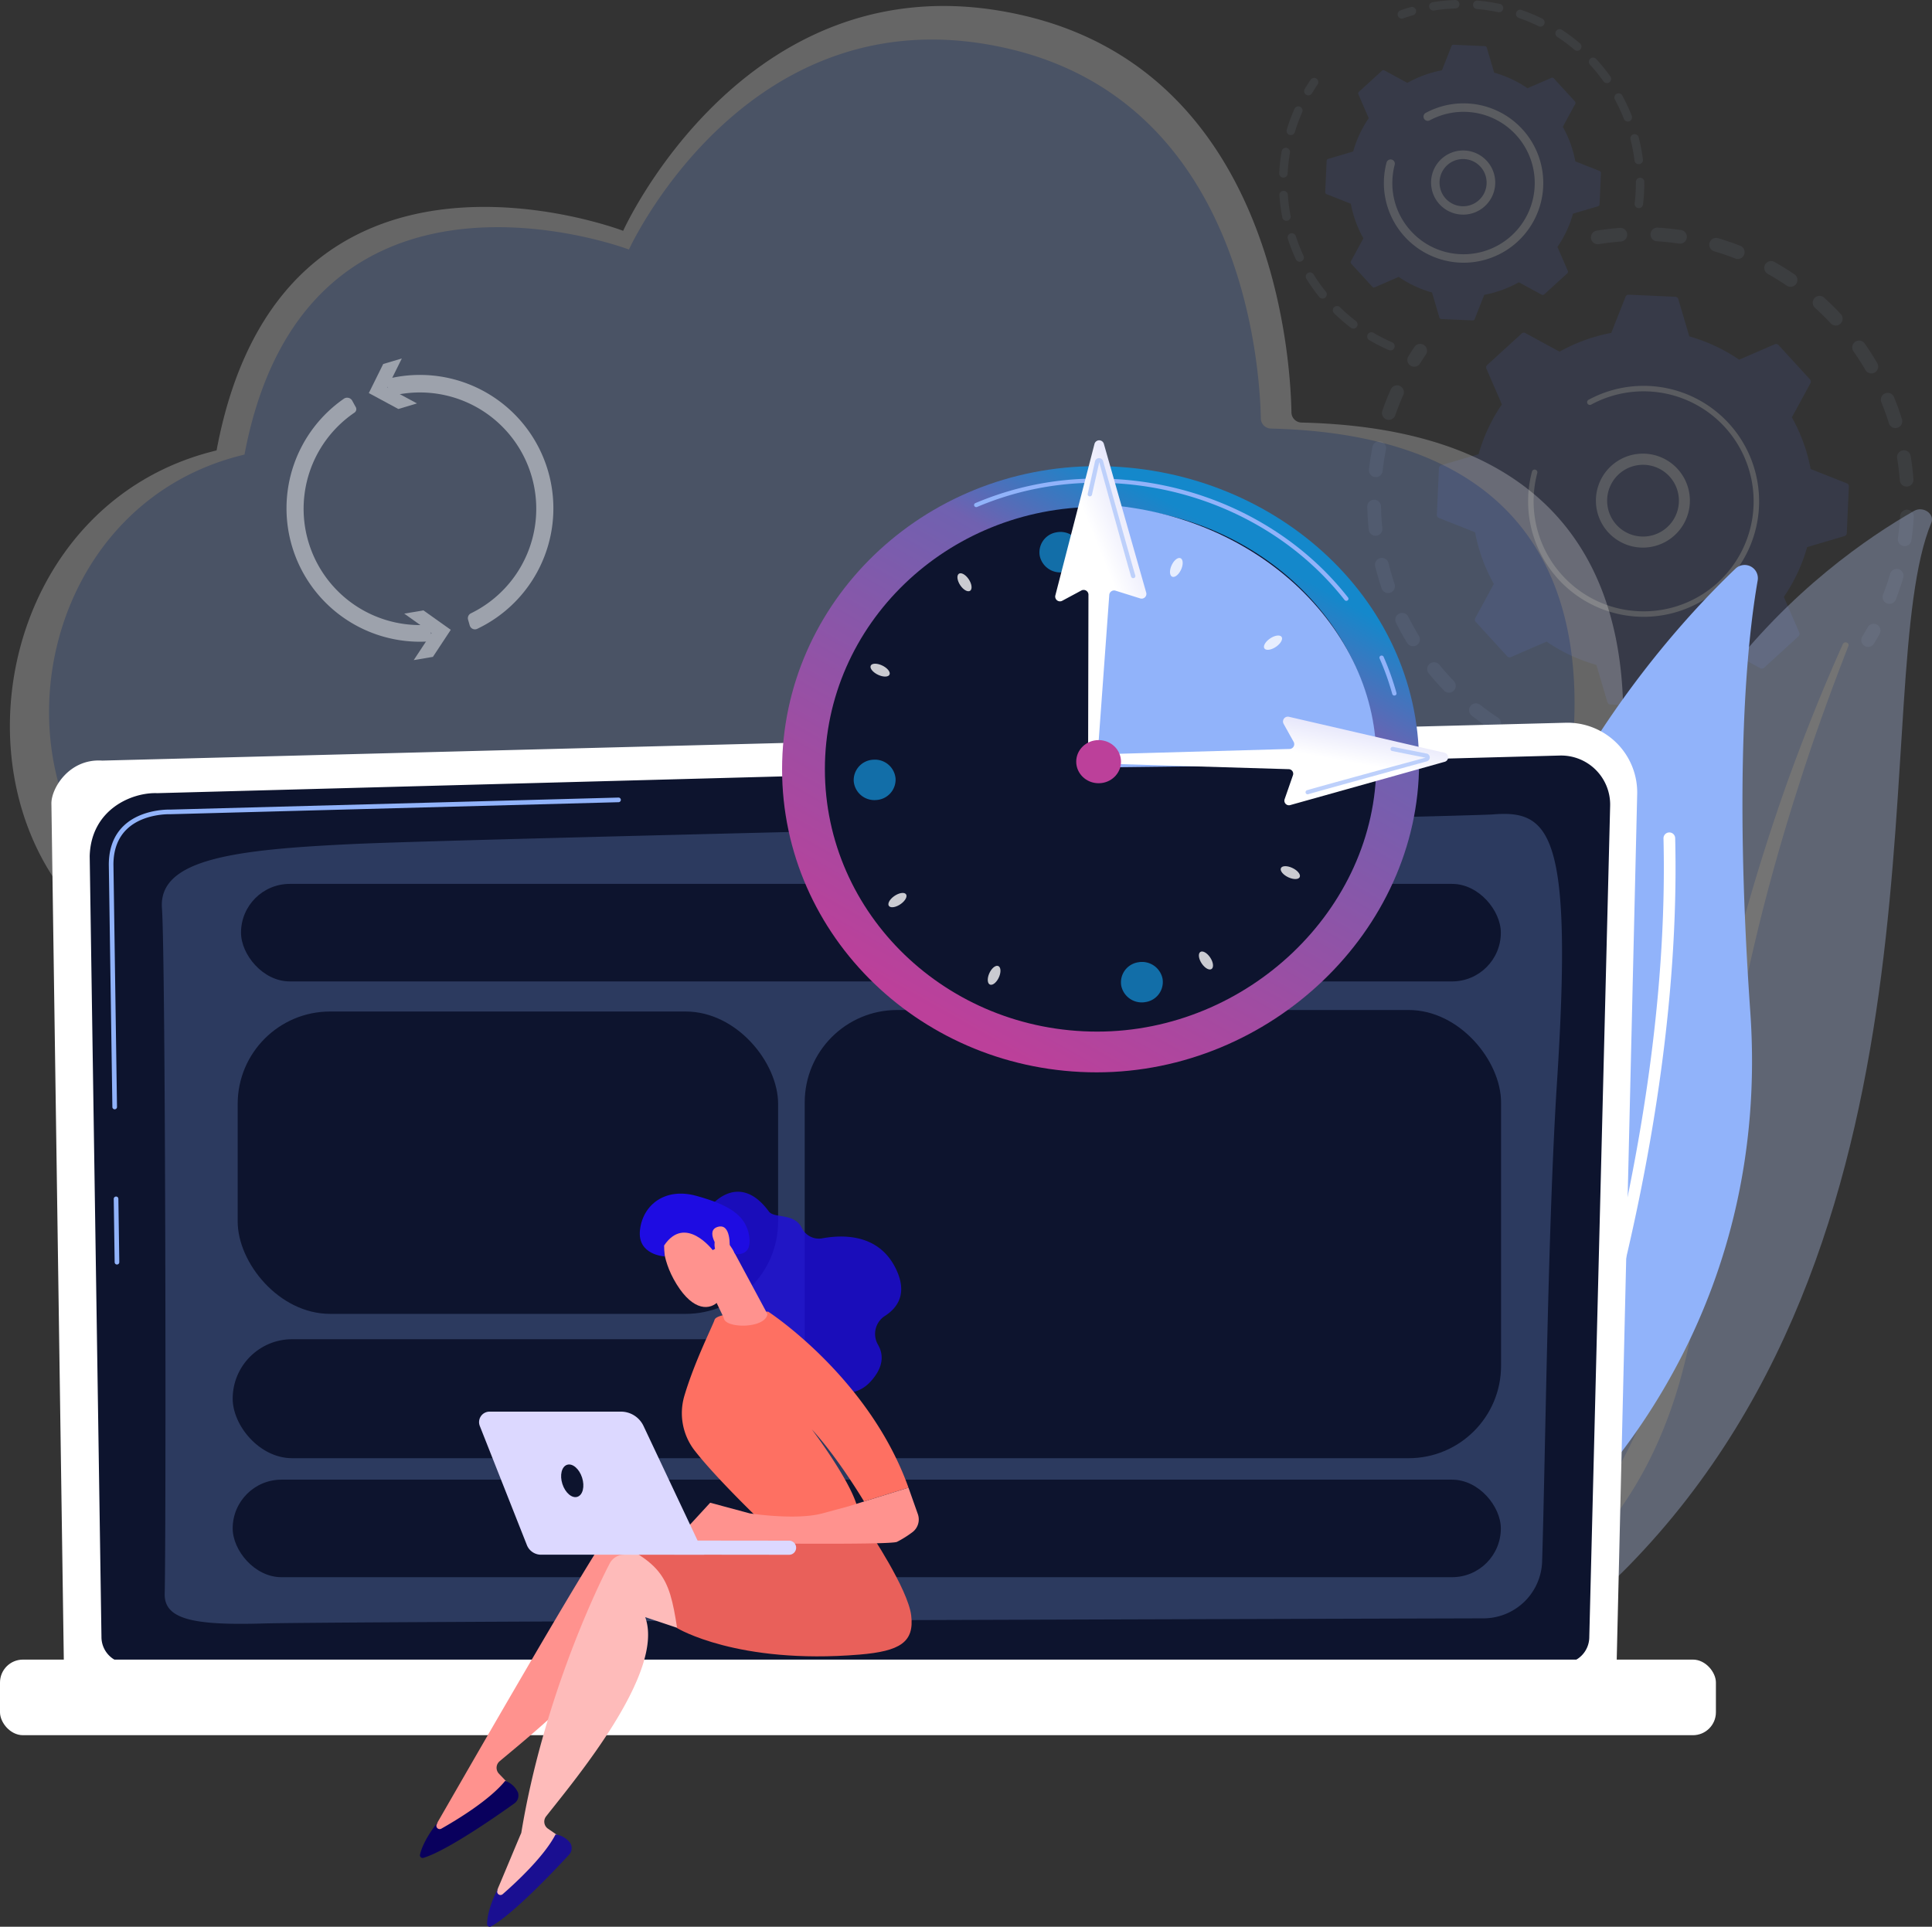 <svg xmlns="http://www.w3.org/2000/svg" xmlns:xlink="http://www.w3.org/1999/xlink" width="632.352" height="630.745" viewBox="0 0 632.352 630.745">
  <rect x="0" y="0" width="632.352" height="630.745" fill="#333333" stroke="none"/>
  <defs>
    <linearGradient id="linear-gradient" y1="0.5" x2="1" y2="0.5" gradientUnits="objectBoundingBox">
      <stop offset="0" stop-color="#dae3fe"/>
      <stop offset="1" stop-color="#e9effd"/>
    </linearGradient>
    <linearGradient id="linear-gradient-5" x1="0.794" y1="0.167" x2="0.326" y2="0.956" gradientUnits="objectBoundingBox">
      <stop offset="0" stop-color="#1488cb"/>
      <stop offset="0.203" stop-color="#7061b0"/>
      <stop offset="1" stop-color="#bc409a"/>
    </linearGradient>
    <linearGradient id="linear-gradient-6" x1="0.562" y1="0.402" x2="2.01" y2="-1.636" gradientUnits="objectBoundingBox">
      <stop offset="0" stop-color="#fff"/>
      <stop offset="1" stop-color="#4042e2"/>
    </linearGradient>
    <linearGradient id="linear-gradient-8" x1="42.132" y1="0.238" x2="41.297" y2="0.678" gradientUnits="objectBoundingBox">
      <stop offset="0" stop-color="#febbba"/>
      <stop offset="1" stop-color="#ff928e"/>
    </linearGradient>
    <linearGradient id="linear-gradient-9" x1="-77.752" y1="-29.637" x2="-75.669" y2="-37.167" gradientUnits="objectBoundingBox">
      <stop offset="0" stop-color="#09005d"/>
      <stop offset="1" stop-color="#1a0f91"/>
    </linearGradient>
    <linearGradient id="linear-gradient-10" x1="49.837" y1="0.225" x2="53.24" y2="-1.251" xlink:href="#linear-gradient-8"/>
    <linearGradient id="linear-gradient-11" x1="-97.733" y1="4.734" x2="-95.308" y2="-1.558" xlink:href="#linear-gradient-9"/>
    <linearGradient id="linear-gradient-12" x1="5.001" y1="77.411" x2="5.569" y2="74.501" gradientUnits="objectBoundingBox">
      <stop offset="0" stop-color="#e1473d"/>
      <stop offset="1" stop-color="#e9605a"/>
    </linearGradient>
    <linearGradient id="linear-gradient-13" x1="-75.478" y1="-72.009" x2="-74.97" y2="-69.776" gradientUnits="objectBoundingBox">
      <stop offset="0" stop-color="#001a29"/>
      <stop offset="1" stop-color="#1e0ce2"/>
    </linearGradient>
    <linearGradient id="linear-gradient-14" x1="3.414" y1="0.064" x2="2.493" y2="0.196" gradientUnits="objectBoundingBox">
      <stop offset="0" stop-color="#ff928e"/>
      <stop offset="1" stop-color="#fe7062"/>
    </linearGradient>
    <linearGradient id="linear-gradient-15" x1="-32.182" y1="0.5" x2="-31.182" y2="0.5" xlink:href="#linear-gradient-8"/>
    <linearGradient id="linear-gradient-16" x1="-142.343" y1="-6.231" x2="-142.159" y2="-7.31" xlink:href="#linear-gradient-8"/>
    <linearGradient id="linear-gradient-17" x1="-116.927" y1="-50.016" x2="-115.36" y2="-52.291" xlink:href="#linear-gradient-8"/>
    <linearGradient id="linear-gradient-19" x1="-479.402" y1="-163.426" x2="-472.996" y2="-170.872" xlink:href="#linear-gradient-8"/>
  </defs>
  <g id="Section_2" data-name="Section 2" transform="translate(-143.083 -143.222)">
    <g id="Illustration" transform="translate(143.083 143.222)">
      <g id="Group_81941" data-name="Group 81941">
        <g id="Group_81922" data-name="Group 81922" transform="translate(418.688)" opacity="0.22">
          <g id="Group_81917" data-name="Group 81917" transform="translate(28.836 74.514)">
            <g id="Group_81914" data-name="Group 81914" transform="translate(73.199)" opacity="0.3">
              <path id="Path_87688" data-name="Path 87688" d="M2761,788.369a2.242,2.242,0,0,1,1.879-2.336c2.5-.405,5.054-.707,7.592-.9a2.242,2.242,0,0,1,2.4,2.067l0,.044a2.242,2.242,0,0,1-2.069,2.36c-2.411.182-4.837.469-7.211.854a2.241,2.241,0,0,1-2.572-1.854A2.157,2.157,0,0,1,2761,788.369Zm19.5-.954a2.245,2.245,0,0,1,2.376-2.366c2.538.156,5.094.423,7.6.792a2.241,2.241,0,1,1-.654,4.435c-2.38-.351-4.808-.6-7.22-.752A2.242,2.242,0,0,1,2780.51,787.415Zm19.23,3.364a2.243,2.243,0,0,1,2.871-2.277c2.435.715,4.868,1.546,7.234,2.469a2.242,2.242,0,1,1-1.629,4.177c-2.246-.876-4.557-1.665-6.869-2.344A2.243,2.243,0,0,1,2799.74,790.78Zm18,7.582a2.242,2.242,0,0,1,3.335-2.079c2.214,1.244,4.4,2.6,6.5,4.024a2.242,2.242,0,1,1-2.52,3.708c-1.993-1.355-4.07-2.641-6.175-3.822A2.24,2.24,0,0,1,2817.738,798.361Zm15.855,11.4a2.241,2.241,0,0,1,3.741-1.789c1.879,1.7,3.711,3.5,5.445,5.361a2.241,2.241,0,1,1-3.277,3.059c-1.648-1.766-3.39-3.48-5.176-5.1A2.231,2.231,0,0,1,2833.593,809.766Zm12.936,14.627a2.242,2.242,0,0,1,4.073-1.417c1.458,2.076,2.846,4.24,4.124,6.433a2.241,2.241,0,1,1-3.873,2.257c-1.215-2.084-2.533-4.14-3.919-6.112A2.231,2.231,0,0,1,2846.53,824.393Zm9.948,81.709a2.236,2.236,0,0,1,.149-.936c.872-2.245,1.657-4.559,2.333-6.876a2.242,2.242,0,0,1,4.3,1.256c-.712,2.44-1.539,4.877-2.457,7.242a2.242,2.242,0,0,1-4.329-.686Zm-.58-64.59a2.242,2.242,0,0,1,4.313-.975c.961,2.348,1.832,4.767,2.587,7.189a2.242,2.242,0,1,1-4.28,1.335c-.717-2.3-1.543-4.6-2.456-6.827A2.262,2.262,0,0,1,2855.9,841.512Zm5.548,45.705a2.226,2.226,0,0,1,.02-.451c.347-2.385.595-4.816.739-7.226a2.242,2.242,0,1,1,4.475.267c-.152,2.536-.413,5.094-.777,7.6a2.242,2.242,0,0,1-4.457-.194Zm-.24-26.923a2.242,2.242,0,0,1,4.45-.486c.411,2.5.718,5.054.914,7.587,0,.016,0,.032,0,.047a2.241,2.241,0,0,1-4.473.3c-.186-2.406-.479-4.83-.869-7.207C2861.219,860.454,2861.21,860.373,2861.206,860.294Z" transform="translate(-2761.001 -785.045)" fill="#bdd0fb"/>
              <path id="Path_87689" data-name="Path 87689" d="M3152.877,1364.977a2.229,2.229,0,0,1,.328-1.3c.606-.984,1.2-2,1.77-3.012a2.241,2.241,0,0,1,3.911,2.191c-.6,1.067-1.224,2.133-1.861,3.169a2.242,2.242,0,0,1-4.148-1.05Z" transform="translate(-3064.401 -1229.822)" fill="#bdd0fb"/>
            </g>
            <g id="Group_81915" data-name="Group 81915" transform="translate(0 38.056)" opacity="0.3">
              <path id="Path_87690" data-name="Path 87690" d="M2906.207,1548.148a2.242,2.242,0,0,1,1.759-2.313c1.129-.247,2.272-.521,3.4-.816a2.242,2.242,0,1,1,1.137,4.337c-1.184.31-2.388.6-3.576.859a2.242,2.242,0,0,1-2.668-1.711A2.207,2.207,0,0,1,2906.207,1548.148Z" transform="translate(-2800.223 -1411.44)" fill="#bdd0fb"/>
              <path id="Path_87691" data-name="Path 87691" d="M2436.9,1056.588q-.087-1.544-.122-3.1a2.242,2.242,0,0,1,4.483-.1c.054,2.4.206,4.789.453,7.133a2.242,2.242,0,0,1-4.459.471C2437.107,1059.537,2436.987,1058.057,2436.9,1056.588Zm.42-14.926a2.228,2.228,0,0,1,.011-.382c.282-2.485.672-4.986,1.161-7.432a2.241,2.241,0,1,1,4.4.878c-.463,2.324-.834,4.7-1.1,7.061a2.241,2.241,0,0,1-4.465-.125Zm1.987,30.941a2.241,2.241,0,0,1,4.414-.661c.568,2.3,1.243,4.6,2.006,6.854a2.242,2.242,0,0,1-4.246,1.44c-.8-2.369-1.514-4.8-2.113-7.218A2.286,2.286,0,0,1,2439.311,1072.6Zm2.271-49.685a2.261,2.261,0,0,1,.121-.861c.821-2.36,1.752-4.714,2.768-6.995a2.241,2.241,0,0,1,4.095,1.824c-.965,2.166-1.849,4.4-2.628,6.643a2.242,2.242,0,0,1-4.356-.611Zm4.374,67.7a2.242,2.242,0,0,1,4.243-1.13c1.06,2.117,2.225,4.218,3.463,6.245a2.241,2.241,0,1,1-3.825,2.337c-1.3-2.134-2.531-4.346-3.647-6.575A2.234,2.234,0,0,1,2445.956,1090.622Zm10.438,16.125a2.241,2.241,0,0,1,3.974-1.545c1.5,1.839,3.1,3.636,4.745,5.342a2.241,2.241,0,1,1-3.225,3.114c-1.733-1.795-3.413-3.686-4.993-5.622A2.227,2.227,0,0,1,2456.394,1106.747Zm13.705,13.466a2.242,2.242,0,0,1,3.624-1.887c1.868,1.47,3.817,2.877,5.795,4.182a2.242,2.242,0,1,1-2.469,3.742c-2.081-1.374-4.133-2.854-6.1-4.4A2.238,2.238,0,0,1,2470.1,1120.212Zm16.315,10.155a2.241,2.241,0,0,1,3.205-2.146c2.143,1.026,4.353,1.97,6.569,2.809a2.241,2.241,0,1,1-1.586,4.193c-2.335-.884-4.663-1.879-6.918-2.958A2.241,2.241,0,0,1,2486.414,1130.367Zm18.153,6.328a2.211,2.211,0,0,1,.054-.625,2.24,2.24,0,0,1,2.683-1.687c2.31.526,4.673.961,7.024,1.292a2.242,2.242,0,1,1-.626,4.439c-2.475-.348-4.962-.806-7.394-1.36A2.243,2.243,0,0,1,2504.567,1136.7Zm19.087,2.184c0-.046,0-.092,0-.139a2.241,2.241,0,0,1,2.252-2.231c1.748.008,3.516-.038,5.257-.135q.946-.053,1.885-.127a2.241,2.241,0,0,1,2.409,2.06,2.216,2.216,0,0,1-2.059,2.409q-.989.077-1.984.133c-1.832.1-3.692.151-5.53.142A2.241,2.241,0,0,1,2523.654,1138.88Z" transform="translate(-2436.781 -1000.158)" fill="#bdd0fb"/>
              <path id="Path_87692" data-name="Path 87692" d="M2494.841,958.977a2.23,2.23,0,0,1,.334-1.308c.641-1.031,1.316-2.067,2.006-3.081a2.241,2.241,0,1,1,3.706,2.522c-.656.963-1.3,1.948-1.9,2.926a2.241,2.241,0,0,1-4.141-1.059Z" transform="translate(-2481.73 -953.608)" fill="#bdd0fb"/>
            </g>
            <g id="Group_81916" data-name="Group 81916" transform="translate(22.769 21.952)">
              <path id="Path_87693" data-name="Path 87693" d="M2554.1,905.31a1.049,1.049,0,0,0-.255,1.189l5.067,11.7a55.56,55.56,0,0,0-7.628,16.3l-12.22,3.612a1.047,1.047,0,0,0-.75.958l-.684,15.28a1.049,1.049,0,0,0,.661,1.021l11.849,4.688a55.566,55.566,0,0,0,6.143,16.915l-6.091,11.2a1.048,1.048,0,0,0,.147,1.207l10.322,11.287a1.046,1.046,0,0,0,1.189.255l11.7-5.067a55.551,55.551,0,0,0,16.3,7.628l3.612,12.22a1.047,1.047,0,0,0,.957.75l15.28.683a1.047,1.047,0,0,0,1.021-.661l4.688-11.849a55.531,55.531,0,0,0,16.914-6.143l11.2,6.092a1.048,1.048,0,0,0,1.207-.147l11.287-10.321a1.047,1.047,0,0,0,.255-1.189l-5.067-11.7a55.527,55.527,0,0,0,7.628-16.3l12.221-3.612a1.047,1.047,0,0,0,.749-.958l.683-15.28a1.047,1.047,0,0,0-.661-1.021l-11.849-4.688a55.527,55.527,0,0,0-6.143-16.915l6.091-11.2a1.048,1.048,0,0,0-.147-1.207l-10.321-11.287a1.048,1.048,0,0,0-1.189-.255l-11.7,5.067a55.54,55.54,0,0,0-16.3-7.628l-3.612-12.22a1.047,1.047,0,0,0-.958-.749l-15.279-.683a1.049,1.049,0,0,0-1.021.661l-4.688,11.849a55.549,55.549,0,0,0-16.915,6.143l-11.2-6.091a1.049,1.049,0,0,0-1.208.147Z" transform="translate(-2537.634 -882.278)" fill="#445491"/>
              <path id="Path_87694" data-name="Path 87694" d="M2768.225,1129.074a15.379,15.379,0,1,1,.292,2.239A15.4,15.4,0,0,1,2768.225,1129.074Zm27.123-1.493a12.027,12.027,0,0,0-.226-1.733,11.745,11.745,0,1,0,.226,1.733Z" transform="translate(-2716.146 -1060.79)" fill="url(#linear-gradient)"/>
              <path id="Path_87695" data-name="Path 87695" d="M2669.979,1054.486a38.574,38.574,0,0,1-.022-3.884h0q.027-.615.074-1.23a38.061,38.061,0,0,1,.943-5.98c.007-.027.013-.053.019-.08.019-.076.037-.151.057-.227.036-.147.075-.294.113-.44a.9.9,0,1,1,1.734.456,36.048,36.048,0,0,0,14.184,38.684,35.789,35.789,0,0,0,19.032,6.479,36.4,36.4,0,0,0,3.706-.021,36.011,36.011,0,0,0-.489-71.925,36.02,36.02,0,0,0-18.7,4.271.9.9,0,1,1-.852-1.577,37.7,37.7,0,0,1,15.792-4.463,37.808,37.808,0,0,1,39.916,39.431,37.813,37.813,0,0,1-35.563,36.054,38.652,38.652,0,0,1-3.89.022,37.811,37.811,0,0,1-36.054-35.569Z" transform="translate(-2640.053 -984.64)" fill="url(#linear-gradient)"/>
            </g>
          </g>
          <g id="Group_81921" data-name="Group 81921">
            <g id="Group_81918" data-name="Group 81918" transform="translate(38.757)" opacity="0.3">
              <path id="Path_87696" data-name="Path 87696" d="M2480.726,467.551a1.384,1.384,0,0,1,.919-1.382c1.107-.394,2.242-.76,3.372-1.087a1.384,1.384,0,1,1,.77,2.66c-1.077.312-2.158.66-3.215,1.036a1.385,1.385,0,0,1-1.768-.84A1.4,1.4,0,0,1,2480.726,467.551Z" transform="translate(-2480.723 -462.763)" fill="#bdd0fb"/>
              <path id="Path_87697" data-name="Path 87697" d="M2526.432,457.154a1.384,1.384,0,0,1,1.164-1.444,60.1,60.1,0,0,1,6.056-.651q.638-.036,1.28-.059a1.433,1.433,0,0,1,1.433,1.335,1.385,1.385,0,0,1-1.334,1.433q-.615.021-1.224.055a57.485,57.485,0,0,0-5.775.62,1.385,1.385,0,0,1-1.586-1.149C2526.44,457.247,2526.435,457.2,2526.432,457.154Zm14.366-.5a1.382,1.382,0,0,1,1.5-1.459,60.026,60.026,0,0,1,7.289,1.087,1.384,1.384,0,0,1-.576,2.708,57.389,57.389,0,0,0-6.952-1.037A1.385,1.385,0,0,1,2540.8,456.649Zm14.06,2.994a1.384,1.384,0,0,1,1.837-1.385,59.723,59.723,0,0,1,6.8,2.847,1.385,1.385,0,0,1-1.225,2.483,56.847,56.847,0,0,0-6.486-2.714A1.386,1.386,0,0,1,2554.858,459.643ZM2567.751,466a1.384,1.384,0,0,1,2.143-1.233,60.034,60.034,0,0,1,5.9,4.423,1.385,1.385,0,0,1-1.8,2.108,57.171,57.171,0,0,0-5.624-4.218A1.381,1.381,0,0,1,2567.751,466Zm10.949,9.315a1.385,1.385,0,0,1,2.4-1.016,60.581,60.581,0,0,1,4.643,5.72,1.384,1.384,0,1,1-2.252,1.611,57.622,57.622,0,0,0-4.431-5.457A1.379,1.379,0,0,1,2578.7,475.318Zm8.355,11.689a1.385,1.385,0,0,1,2.6-.739,59.641,59.641,0,0,1,3.108,6.678,1.385,1.385,0,0,1-2.578,1.01,56.825,56.825,0,0,0-2.962-6.367A1.377,1.377,0,0,1,2587.055,487.007Zm5.242,13.373a1.385,1.385,0,0,1,2.724-.418,60.115,60.115,0,0,1,1.375,7.241,1.385,1.385,0,0,1-2.748.348,56.961,56.961,0,0,0-1.31-6.906A1.359,1.359,0,0,1,2592.3,500.381Zm1.385,21.451a1.348,1.348,0,0,1,.008-.244,57.393,57.393,0,0,0,.4-6.1c.005-.31.008-.614.005-.917a1.385,1.385,0,0,1,1.379-1.391,1.371,1.371,0,0,1,1.391,1.378c0,.324,0,.647-.006.971a60.153,60.153,0,0,1-.422,6.389,1.384,1.384,0,0,1-2.756-.086Z" transform="translate(-2516.111 -455)" fill="#bdd0fb"/>
            </g>
            <g id="Group_81919" data-name="Group 81919" transform="translate(0 25.542)" opacity="0.3">
              <path id="Path_87698" data-name="Path 87698" d="M2309.124,638.3a1.384,1.384,0,0,1,2.763-.173,57.376,57.376,0,0,0,.894,6.854,1.385,1.385,0,1,1-2.719.524,60.254,60.254,0,0,1-.937-7.186Zm-.065-7.083a1.471,1.471,0,0,1,0-.15,60.622,60.622,0,0,1,.8-7.205,1.385,1.385,0,0,1,2.729.471,57.9,57.9,0,0,0-.765,6.876,1.385,1.385,0,0,1-2.765.009Zm2.742,20.963a1.384,1.384,0,0,1,2.7-.5,57.5,57.5,0,0,0,2.526,6.437,1.385,1.385,0,0,1-2.512,1.165,60.084,60.084,0,0,1-2.647-6.749A1.369,1.369,0,0,1,2311.8,652.178Zm-.328-34.9a1.382,1.382,0,0,1,.057-.478,59.311,59.311,0,0,1,2.519-6.8,1.384,1.384,0,1,1,2.533,1.118,56.952,56.952,0,0,0-2.4,6.485,1.384,1.384,0,0,1-2.707-.323Zm6.281,47.72a1.385,1.385,0,0,1,2.558-.81,56.942,56.942,0,0,0,4,5.64,1.385,1.385,0,1,1-2.158,1.736,60.21,60.21,0,0,1-4.193-5.913A1.382,1.382,0,0,1,2317.755,665Zm8.855,11.018a1.384,1.384,0,0,1,2.349-1.07,57.885,57.885,0,0,0,5.232,4.523,1.384,1.384,0,0,1-1.679,2.2,60.45,60.45,0,0,1-5.486-4.74A1.38,1.38,0,0,1,2326.61,676.017Zm11.241,8.581a1.364,1.364,0,0,1,.189-.778,1.384,1.384,0,0,1,1.895-.493,56.59,56.59,0,0,0,6.165,3.135A1.385,1.385,0,0,1,2345,689a59.9,59.9,0,0,1-6.466-3.287A1.384,1.384,0,0,1,2337.851,684.6Z" transform="translate(-2309.058 -599.907)" fill="#bdd0fb"/>
              <path id="Path_87699" data-name="Path 87699" d="M2345.185,572.508a1.377,1.377,0,0,1,.194-.787c.608-1.018,1.248-2.021,1.9-2.984a1.385,1.385,0,1,1,2.289,1.558c-.625.918-1.236,1.876-1.817,2.847a1.384,1.384,0,0,1-2.571-.634Z" transform="translate(-2337.026 -568.132)" fill="#bdd0fb"/>
            </g>
            <g id="Group_81920" data-name="Group 81920" transform="translate(15.059 14.65)">
              <path id="Path_87700" data-name="Path 87700" d="M2386.778,535.3a.7.7,0,0,0-.17.8l3.39,7.83a37.168,37.168,0,0,0-5.1,10.906l-8.177,2.417a.7.7,0,0,0-.5.641l-.458,10.224a.7.7,0,0,0,.443.683l7.929,3.137a37.185,37.185,0,0,0,4.111,11.319l-4.076,7.5a.7.7,0,0,0,.1.808l6.906,7.553a.7.7,0,0,0,.8.17l7.83-3.391a37.165,37.165,0,0,0,10.906,5.1l2.417,8.177a.7.7,0,0,0,.641.5l10.225.457a.7.7,0,0,0,.683-.443l3.137-7.929a37.166,37.166,0,0,0,11.319-4.111l7.5,4.076a.7.7,0,0,0,.808-.1l7.553-6.907a.7.7,0,0,0,.171-.8l-3.391-7.83a37.161,37.161,0,0,0,5.1-10.907l8.177-2.417a.7.7,0,0,0,.5-.641l.457-10.225a.7.7,0,0,0-.442-.683l-7.929-3.137a37.157,37.157,0,0,0-4.111-11.319l4.076-7.5a.7.7,0,0,0-.1-.808l-6.906-7.553a.7.7,0,0,0-.8-.17l-7.83,3.391a37.171,37.171,0,0,0-10.907-5.1l-2.416-8.177a.7.7,0,0,0-.642-.5l-10.224-.457a.7.7,0,0,0-.683.443l-3.137,7.929a37.171,37.171,0,0,0-11.318,4.11l-7.5-4.076a.7.7,0,0,0-.808.1Z" transform="translate(-2375.757 -519.889)" fill="#445491"/>
              <path id="Path_87701" data-name="Path 87701" d="M2529.232,684.4a10.5,10.5,0,1,1,.2,1.539A10.739,10.739,0,0,1,2529.232,684.4Zm18.15-1a7.831,7.831,0,0,0-.146-1.122,7.7,7.7,0,0,0-15.092,3.1h0a7.7,7.7,0,0,0,15.238-1.979Z" transform="translate(-2494.569 -638.708)" fill="url(#linear-gradient)"/>
              <path id="Path_87702" data-name="Path 87702" d="M2460.845,632.448q-.074-1.312-.015-2.652a26.213,26.213,0,0,1,.773-5.258l.06-.231a1.384,1.384,0,1,1,2.677.7,23.4,23.4,0,0,0-.743,4.907h0c0,.091-.007.182-.01.273A23.083,23.083,0,0,0,2466,641.35a23.447,23.447,0,0,0,3.536,5.186l.035.039.106.117a23.16,23.16,0,0,0,16.162,7.557,23.562,23.562,0,0,0,2.4-.013,23.313,23.313,0,1,0-12.421-43.8,1.368,1.368,0,0,1-.58.164,1.384,1.384,0,0,1-.735-2.6,26.018,26.018,0,0,1,10.894-3.079,26.337,26.337,0,0,1,2.649-.016A26.082,26.082,0,0,1,2488.4,657a26.646,26.646,0,0,1-2.683.016A26.119,26.119,0,0,1,2460.845,632.448Z" transform="translate(-2441.603 -585.693)" fill="url(#linear-gradient)"/>
            </g>
          </g>
        </g>
        <g id="Group_81923" data-name="Group 81923" transform="translate(3.244 1.958)" opacity="0.25">
          <path id="Path_87703" data-name="Path 87703" d="M891.678,600.044a3.376,3.376,0,0,1-3.3-3.311c-.337-18.538-6.12-110.587-87.183-129.822-90.25-21.415-131.55,70.364-131.55,70.364s-111.664-42.83-133.08,71.893c-70.016,16.8-88.207,108.242-42.667,152.922a39.145,39.145,0,0,0,27.071,11.2l438.482,3.95A28.869,28.869,0,0,0,987.391,756.6C1001.088,710.366,1019.041,603.026,891.678,600.044Z" transform="translate(-468.924 -463.671)" fill="#fff"/>
          <path id="Path_87704" data-name="Path 87704" d="M925.6,639.68a3.375,3.375,0,0,1-3.295-3.3c-.359-17.781-6.085-103.133-82.434-121.025-85.337-20-124.39,65.709-124.39,65.709s-105.586-40-125.835,67.137c-65.57,15.541-83.071,99.449-41.568,141.592a39.16,39.16,0,0,0,27.554,11.681l412.771,3.672a28.869,28.869,0,0,0,27.957-20.724C1029.238,740.516,1044.515,642.526,925.6,639.68Z" transform="translate(-512.872 -501.342)" fill="#91b3fa"/>
        </g>
        <g id="Group_81924" data-name="Group 81924" transform="translate(428.392 166.721)" opacity="0.32">
          <path id="Path_87705" data-name="Path 87705" d="M2555.778,1197.87c1.2-2.88-2.689-5.565-5.614-3.9-29.7,16.932-103.146,70.19-105.774,183.972-3.3,142.757-45.34,188.12-92.349,212.271,0,0,59.939-5.125,104.647-50.818C2566.455,1427.209,2534.491,1249.073,2555.778,1197.87Z" transform="translate(-2352.041 -1193.459)" fill="#bdd0fb"/>
          <path id="Path_87706" data-name="Path 87706" d="M2599.95,1387.567c-5.837,14.991-11.325,30.089-16.161,45.366q-7.392,22.872-13.138,46.155c-3.753,15.527-7.168,31.127-9.808,46.862-2.721,15.72-4.658,31.556-6.538,47.464-1.982,15.886-3.874,31.9-7.667,47.724-3.768,15.791-9.787,31.354-18.95,45.364-2.289,3.49-4.661,6.955-7.252,10.254-2.519,3.345-5.214,6.587-7.978,9.783a172.845,172.845,0,0,1-18.232,18,190.032,190.032,0,0,1-44.781,27.8,3.97,3.97,0,0,1-4.862-1.38,2.813,2.813,0,0,1,1.265-4.128l.012-.006c3.906-1.882,7.779-3.8,11.533-5.869,1.9-1.007,3.736-2.087,5.6-3.136,1.812-1.111,3.676-2.158,5.443-3.318a172.393,172.393,0,0,0,52.357-51.553,139.83,139.83,0,0,0,11.074-21.026,153.939,153.939,0,0,0,7.37-22.453c3.82-15.333,5.844-31.167,7.957-47.034,2.138-15.867,4.412-31.794,7.441-47.584q2.235-11.848,4.961-23.6c.882-3.921,1.852-7.823,2.814-11.726q1.508-5.84,3.1-11.657,6.451-23.252,14.558-46.038c5.492-15.153,11.452-30.155,18.078-44.9a.974.974,0,0,1,1.237-.429A.842.842,0,0,1,2599.95,1387.567Z" transform="translate(-2423.333 -1342.865)" fill="#fff" style="mix-blend-mode: soft-light;isolation: isolate"/>
        </g>
        <g id="Group_81926" data-name="Group 81926" transform="translate(477 184.936)">
          <g id="Group_81925" data-name="Group 81925" transform="translate(0)">
            <path id="Path_87707" data-name="Path 87707" d="M2587.674,1586.855a6.9,6.9,0,0,0,11.171,2.554c19.752-18.476,70.872-75.765,64.377-168.9-5.485-78.653-.985-121.823,2.416-141.279a4.328,4.328,0,0,0-7.254-3.872C2625.043,1307.16,2524.71,1420.777,2587.674,1586.855Z" transform="translate(-2567.342 -1274.14)" fill="#91b3fa"/>
            <path id="Path_87708" data-name="Path 87708" d="M2683.782,1887.107a1.917,1.917,0,0,0,2.814-.9c.442-1.114,44.2-112.607,41.51-222.313a1.914,1.914,0,0,0-3.827.094c2.667,108.907-40.8,219.7-41.24,220.807A1.914,1.914,0,0,0,2683.782,1887.107Z" transform="translate(-2656.813 -1574.452)" fill="#fff" style="mix-blend-mode: soft-light;isolation: isolate"/>
          </g>
        </g>
        <g id="Group_81929" data-name="Group 81929" transform="translate(0 236.594)">
          <g id="Group_81928" data-name="Group 81928" transform="translate(16.822)">
            <path id="Path_87709" data-name="Path 87709" d="M1041.373,1810.972a9.086,9.086,0,0,1-9.063,9.054h-490.1a9.086,9.086,0,0,1-9.063-9.054l-4.078-281.647c0-4.98,5.867-14.7,16.62-13.972l478.98-12.393a22.839,22.839,0,0,1,23.435,23.359Z" transform="translate(-529.067 -1502.952)" fill="#fff"/>
            <path id="Path_87710" data-name="Path 87710" d="M1075.421,1839.117a8.6,8.6,0,0,1-8.575,8.574H597.024a8.6,8.6,0,0,1-8.574-8.575L584.6,1583.435c.453-15.386,13.943-20.916,22.12-20.59l459.059-12.316a16.051,16.051,0,0,1,16.468,16.426Z" transform="translate(-572.063 -1539.784)" fill="#0d142e"/>
            <g id="Group_81927" data-name="Group 81927" transform="translate(18.792 24.504)">
              <path id="Path_87711" data-name="Path 87711" d="M620.49,2212.257a.759.759,0,0,1-.759-.748l-.3-20.736a.76.76,0,0,1,.748-.77.739.739,0,0,1,.77.748l.3,20.735a.76.76,0,0,1-.748.771Z" transform="translate(-617.819 -2059.392)" fill="#91b3fa"/>
              <path id="Path_87712" data-name="Path 87712" d="M614.229,1713.539a.759.759,0,0,1-.759-.748l-1.167-79.417c.024-5.324,1.665-9.576,4.877-12.654,5.839-5.6,14.976-5.311,15.359-5.3l146.594-3.934h.021a.759.759,0,0,1,.019,1.517l-146.638,3.934c-.413-.014-8.927-.276-14.306,4.879-2.9,2.782-4.387,6.668-4.409,11.55l1.167,79.4a.759.759,0,0,1-.748.77Z" transform="translate(-612.304 -1611.487)" fill="#91b3fa"/>
            </g>
            <path id="Path_87713" data-name="Path 87713" d="M690.084,1890.466c.492-21.132.309-208.265-.9-224.427s23.958-19.193,62.6-21.012,364.7-9.019,373.1-9.7c18.871-1.531,26.156,6.416,20.889,87.909-2.968,45.93-3.769,121.788-4.851,156.639a19.232,19.232,0,0,1-19.186,18.639c-78.463.215-379.19,1.078-399.21,1.674C699.487,1900.874,689.889,1898.846,690.084,1890.466Z" transform="translate(-652.999 -1605.317)" fill="#91b3fa" opacity="0.24"/>
          </g>
          <rect id="Rectangle_21408" data-name="Rectangle 21408" width="561.625" height="24.747" rx="7.505" transform="translate(0 306.703)" fill="#fff"/>
          <rect id="Rectangle_21409" data-name="Rectangle 21409" width="412.35" height="31.929" rx="15.964" transform="translate(78.884 52.761)" fill="#0d142e"/>
          <rect id="Rectangle_21410" data-name="Rectangle 21410" width="415.076" height="31.929" rx="15.965" transform="translate(76.157 247.796)" fill="#0d142e"/>
          <rect id="Rectangle_21411" data-name="Rectangle 21411" width="178.523" height="38.953" rx="19.477" transform="translate(76.157 201.818)" fill="#0d142e"/>
          <rect id="Rectangle_21412" data-name="Rectangle 21412" width="176.886" height="98.98" rx="30.254" transform="translate(77.794 94.541)" fill="#0d142e"/>
          <rect id="Rectangle_21413" data-name="Rectangle 21413" width="227.916" height="146.726" rx="30.254" transform="translate(263.387 94.046)" fill="#0d142e"/>
        </g>
        <g id="Group_81932" data-name="Group 81932" transform="translate(93.775 117.344)" opacity="0.46">
          <g id="Group_81930" data-name="Group 81930" transform="translate(26.937)">
            <path id="Path_87714" data-name="Path 87714" d="M1276.932,972.26l-9.669-5.211,4.712-9.511-6.1,1.825-4.708,9.51,9.664,5.212Z" transform="translate(-1261.166 -957.538)" fill="#fff"/>
          </g>
          <g id="Group_81931" data-name="Group 81931" transform="translate(38.534 82.473)">
            <path id="Path_87715" data-name="Path 87715" d="M1388.037,1860.871l8.954,6.36-5.846,8.86,6.28-1.06,5.842-8.859-8.95-6.361Z" transform="translate(-1388.037 -1859.811)" fill="#fff"/>
          </g>
          <path id="Path_87716" data-name="Path 87716" d="M1013.554,1172.38c-1.124.1-2.261.154-3.411.154a38.073,38.073,0,0,1-21.431-69.54,1.379,1.379,0,0,0,.426-1.823q-.586-1.028-1.144-2.069a1.9,1.9,0,0,0-2.749-.663,43.671,43.671,0,0,0,24.9,79.549c1.385,0,2.755-.067,4.107-.194A22.827,22.827,0,0,1,1013.554,1172.38Z" transform="translate(-966.472 -1085.253)" fill="#fff"/>
          <path id="Path_87717" data-name="Path 87717" d="M1333.52,1016.533a43.747,43.747,0,0,0-11.559,1.445,6.239,6.239,0,0,0,.4,1.933c.389,1.2.748,2.405,1.088,3.614a38.078,38.078,0,0,1,26.371,71.053,1.78,1.78,0,0,0-.923,2.088q.268.939.54,1.877a1.77,1.77,0,0,0,2.46,1.108,43.676,43.676,0,0,0-18.372-83.117Z" transform="translate(-1289.467 -1011.139)" fill="#fff"/>
        </g>
        <g id="Group_81935" data-name="Group 81935" transform="translate(255.979 144.142)">
          <g id="Group_81934" data-name="Group 81934">
            <path id="Path_87718" data-name="Path 87718" d="M1588.371,1230.174c0,54.8,46.1,99.22,102.971,99.22s105.519-46.363,105.519-101.161-48.65-97.279-105.519-97.279S1588.371,1175.377,1588.371,1230.174Z" transform="translate(-1588.371 -1122.488)" fill="url(#linear-gradient-5)"/>
            <g id="Group_81933" data-name="Group 81933" transform="translate(62.835 12.528)">
              <path id="Path_87719" data-name="Path 87719" d="M2459.279,1418.654a.722.722,0,0,0,.183-.022.684.684,0,0,0,.5-.839,87.468,87.468,0,0,0-4.207-11.82.727.727,0,0,0-.932-.364.678.678,0,0,0-.377.9,85.819,85.819,0,0,1,4.142,11.638A.708.708,0,0,0,2459.279,1418.654Z" transform="translate(-2321.708 -1347.62)" fill="#91b3fa"/>
              <path id="Path_87720" data-name="Path 87720" d="M1988.521,1188.967a.735.735,0,0,0,.428-.138.669.669,0,0,0,.14-.959c-19.078-24.377-49.809-38.93-82.2-38.93a101.242,101.242,0,0,0-39.774,8.032.676.676,0,0,0-.364.9.723.723,0,0,0,.938.352,99.745,99.745,0,0,1,39.2-7.917c31.952,0,62.257,14.349,81.069,38.384A.717.717,0,0,0,1988.521,1188.967Z" transform="translate(-1866.686 -1148.94)" fill="#91b3fa"/>
            </g>
            <path id="Path_87721" data-name="Path 87721" d="M1650.423,1275.9c0,47.433,39.907,85.885,89.134,85.885s91.338-40.132,91.338-87.565-42.111-84.206-91.338-84.206S1650.423,1228.468,1650.423,1275.9Z" transform="translate(-1636.413 -1168.214)" fill="#0d142e"/>
            <path id="Path_87722" data-name="Path 87722" d="M1692.181,1563.535a6.776,6.776,0,0,0,7.25,6.217,6.706,6.706,0,0,0,6.452-6.985,6.775,6.775,0,0,0-7.249-6.217A6.705,6.705,0,0,0,1692.181,1563.535Z" transform="translate(-1668.735 -1451.988)" fill="#1488cb" opacity="0.78"/>
            <path id="Path_87723" data-name="Path 87723" d="M2085.227,1849.979a6.635,6.635,0,0,0-5.517,7.693,6.847,6.847,0,0,0,7.983,5.317,6.634,6.634,0,0,0,5.518-7.693A6.847,6.847,0,0,0,2085.227,1849.979Z" transform="translate(-1968.694 -1679.095)" fill="#1488cb" opacity="0.78"/>
            <path id="Path_87724" data-name="Path 87724" d="M1967.037,1226.477a6.634,6.634,0,0,0-5.518,7.693,6.848,6.848,0,0,0,7.984,5.316,6.634,6.634,0,0,0,5.518-7.692A6.849,6.849,0,0,0,1967.037,1226.477Z" transform="translate(-1877.187 -1196.36)" fill="#1488cb" opacity="0.78"/>
            <path id="Path_87725" data-name="Path 87725" d="M1886.977,1858.07c-.7,1.7-.523,3.282.389,3.545s2.217-.9,2.915-2.594.523-3.283-.389-3.546S1887.674,1856.375,1886.977,1858.07Z" transform="translate(-1819.23 -1683.406)" fill="#fff" opacity="0.78"/>
            <path id="Path_87726" data-name="Path 87726" d="M1744.288,1750.865c-1.509,1.1-2.216,2.544-1.578,3.225s2.379.342,3.889-.758,2.216-2.544,1.578-3.225S1745.8,1749.765,1744.288,1750.865Z" transform="translate(-1707.684 -1601.583)" fill="#fff" opacity="0.78"/>
            <path id="Path_87727" data-name="Path 87727" d="M1720.3,1417.93c-1.709-.784-3.364-.723-3.7.137s.781,2.192,2.49,2.976,3.365.723,3.7-.137S1722.008,1418.714,1720.3,1417.93Z" transform="translate(-1687.606 -1344.247)" fill="#fff" opacity="0.78"/>
            <path id="Path_87728" data-name="Path 87728" d="M2314.983,1711.52c-1.709-.784-3.364-.723-3.7.137s.782,2.192,2.491,2.976,3.364.723,3.7-.137S2316.692,1712.3,2314.983,1711.52Z" transform="translate(-2148.029 -1571.554)" fill="#fff" opacity="0.78"/>
            <path id="Path_87729" data-name="Path 87729" d="M1846.241,1288.151c-1.038-1.525-2.486-2.3-3.234-1.733s-.513,2.265.525,3.789,2.486,2.3,3.233,1.733S1847.279,1289.676,1846.241,1288.151Z" transform="translate(-1785.18 -1242.708)" fill="#fff" opacity="0.78"/>
            <path id="Path_87730" data-name="Path 87730" d="M2196.279,1836.588c-1.038-1.525-2.486-2.3-3.234-1.733s-.513,2.264.525,3.789,2.486,2.3,3.233,1.733S2197.317,1838.113,2196.279,1836.588Z" transform="translate(-2056.19 -1667.325)" fill="#fff" opacity="0.78"/>
            <path id="Path_87731" data-name="Path 87731" d="M2030.247,1185.725l2.537,86.275,92.182-1.1C2126.006,1226.182,2084.341,1186.694,2030.247,1185.725Z" transform="translate(-1930.485 -1164.892)" fill="#91b3fa"/>
            <path id="Path_87732" data-name="Path 87732" d="M2047.78,1506.484l61.137-1.726a1.575,1.575,0,0,0,1.383-2.3l-3.327-5.978a1.583,1.583,0,0,1,1.784-2.256l50.925,11.781a1.524,1.524,0,0,1-.014,2.965l-50.466,14.146a1.5,1.5,0,0,1-1.87-1.927l2.723-7.83a1.49,1.49,0,0,0-1.386-1.987l-60.987-1.827a1.491,1.491,0,0,1-1.47-1.544h0A1.608,1.608,0,0,1,2047.78,1506.484Z" transform="translate(-1942.846 -1403.711)" fill="url(#linear-gradient-6)"/>
            <path id="Path_87733" data-name="Path 87733" d="M2387.182,1542.583a1.34,1.34,0,0,0,.736-1.212,1.26,1.26,0,0,0-1.044-1.244l-10.937-2.177a.73.73,0,0,0-.847.541.668.668,0,0,0,.527.814l10.937,2.177c-11.5,3.055-38.312,10.453-38.839,10.663a.707.707,0,0,0-.413.9.692.692,0,0,0,.894.382c.783-.262,21.323-5.943,38.7-10.735A1.444,1.444,0,0,0,2387.182,1542.583Z" transform="translate(-2175.926 -1437.586)" fill="#bdd0fb"/>
            <path id="Path_87734" data-name="Path 87734" d="M1995.057,1195.868l.109-51.937a1.579,1.579,0,0,0-2.346-1.3l-6.2,3.331a1.564,1.564,0,0,1-2.3-1.7l12.826-49.657a1.594,1.594,0,0,1,3.053-.035l13.882,48.779a1.552,1.552,0,0,1-2.01,1.848l-8.027-2.515a1.572,1.572,0,0,0-2.064,1.379l-3.768,51.85a1.555,1.555,0,0,1-1.61,1.453h0A1.55,1.55,0,0,1,1995.057,1195.868Z" transform="translate(-1894.888 -1093.451)" fill="url(#linear-gradient-6)"/>
            <path id="Path_87735" data-name="Path 87735" d="M2046.307,1158.589a.735.735,0,0,0,.26-.047.678.678,0,0,0,.408-.875c-.258-.752-5.829-20.609-10.528-37.411a1.373,1.373,0,0,0-2.644.065l-2.39,10.659a.685.685,0,0,0,.545.814.711.711,0,0,0,.845-.524l2.391-10.659c2.99,11.12,10.245,37.034,10.452,37.543A.71.71,0,0,0,2046.307,1158.589Z" transform="translate(-1931.376 -1113.454)" fill="#bdd0fb"/>
            <ellipse id="Ellipse_19" data-name="Ellipse 19" cx="7.329" cy="7.062" rx="7.329" ry="7.062" transform="translate(96.274 98.139)" fill="#bc409a"/>
            <path id="Path_87736" data-name="Path 87736" d="M2151.157,1266.679c-.7,1.7-.523,3.283.389,3.546s2.218-.9,2.915-2.594.523-3.283-.389-3.546S2151.854,1264.984,2151.157,1266.679Z" transform="translate(-2023.766 -1225.533)" fill="#fff" opacity="0.78"/>
            <path id="Path_87737" data-name="Path 87737" d="M2288.742,1377.608c-1.51,1.1-2.216,2.544-1.578,3.225s2.379.342,3.889-.758,2.216-2.544,1.578-3.225S2290.252,1376.509,2288.742,1377.608Z" transform="translate(-2129.217 -1312.596)" fill="#fff" opacity="0.78"/>
          </g>
        </g>
        <g id="Group_81940" data-name="Group 81940" transform="translate(137.446 390.136)">
          <path id="Path_87738" data-name="Path 87738" d="M1079.746,2758.6c.094-.036,50.712-88.68,57.552-97.021a5.3,5.3,0,0,1,4.734-1.9l14.128,1.683,16.6,35.907-27.651-16.1c2.736,18.923-32.786,47.044-44.968,57.306a2.8,2.8,0,0,0-.221,4.075l4.863,5.091a55.857,55.857,0,0,1-27.6,15.694Z" transform="translate(-1074.059 -2552.038)" fill="url(#linear-gradient-8)"/>
          <path id="Path_87739" data-name="Path 87739" d="M1091.256,3037.238a7.162,7.162,0,0,1,4.155,3.767,3.162,3.162,0,0,1-1.19,3.645c-5.111,3.662-21.971,15.484-29.751,17.8a.88.88,0,0,1-1.1-1.037c.4-1.808,1.691-5.417,5.851-10.7l-.373.755a1.081,1.081,0,0,0,1.5,1.427C1075.548,3049.956,1086.147,3043.527,1091.256,3037.238Z" transform="translate(-1063.348 -2844.386)" fill="url(#linear-gradient-9)"/>
          <path id="Path_87740" data-name="Path 87740" d="M1170.539,2814.738c.085-.054,7.679-18.352,7.764-18.406,6.963-42.394,23.952-78.7,28.962-88.255a5.3,5.3,0,0,1,4.25-2.821l14.176-1.21,23.521,31.8-30.338-10.174c6.509,17.978-22.586,52.706-32.44,65.221a2.8,2.8,0,0,0,.608,4.036l5.793,4a55.864,55.864,0,0,1-23.85,20.955Z" transform="translate(-1145.136 -2586.417)" fill="url(#linear-gradient-10)"/>
          <path id="Path_87741" data-name="Path 87741" d="M1183.085,3114.941a7.162,7.162,0,0,1,4.831,2.848,3.163,3.163,0,0,1-.427,3.81c-4.265,4.62-18.383,19.61-25.533,23.452a.88.88,0,0,1-1.288-.792c.025-1.851.56-5.646,3.565-11.663l-.213.815a1.081,1.081,0,0,0,1.754,1.094C1170.275,3130.575,1179.354,3122.133,1183.085,3114.941Z" transform="translate(-1138.696 -2904.546)" fill="url(#linear-gradient-11)"/>
          <g id="Group_81936" data-name="Group 81936" transform="translate(56.689 110.367)">
            <path id="Path_87742" data-name="Path 87742" d="M1404.667,2672.448s12.824,19.075,13.877,27.776-3.546,11.71-16.969,12.82c-39.944,3.3-59.636-8.669-59.636-8.669-2.732-17.422-4.677-21.855-27.5-31.328,0,0,28.865,2.292,34.674.037S1404.667,2672.448,1404.667,2672.448Z" transform="translate(-1314.441 -2671.886)" fill="url(#linear-gradient-12)"/>
          </g>
          <g id="Group_81938" data-name="Group 81938" transform="translate(71.955)">
            <path id="Path_87743" data-name="Path 87743" d="M1487.564,2187.095s8.932-10.568,18.428,2.4c1.72,2.348,8.326.411,10.747,5.326a6.24,6.24,0,0,0,6.734,3.467c6.929-1.278,18.256-1.386,23.848,9.473,4.268,8.289.973,13.14-3.294,15.9a7,7,0,0,0-2.357,9.373c1.818,3.086,2.16,7.266-2.534,12.3-10.518,11.272-31.338-7.154-31.338-7.154l-16.531-39.063Z" transform="translate(-1463.744 -2183.036)" opacity="0.78" fill="url(#linear-gradient-13)"/>
            <path id="Path_87744" data-name="Path 87744" d="M1469.581,2426.073s-14.935-14.22-22.286-23.639a19.985,19.985,0,0,1-3.384-17.985c3.356-11.308,9.321-23.019,9.865-24.841.834-2.794,17.579-2.677,17.579-2.677s32.951,21.385,45.9,57.611l-14.54,4.526s-8.6-14.434-17.1-23.611c0,0,14.709,19.432,15.228,27.387Z" transform="translate(-1429.304 -2317.669)" fill="url(#linear-gradient-14)"/>
            <path id="Path_87745" data-name="Path 87745" d="M1434.425,2629.255l11.221-12.209,12.96,3.49s15.109,2.341,23.756,0l8.648-2.34,19.541-6.084,3.069,8.673a5.223,5.223,0,0,1-1.908,6,34.567,34.567,0,0,1-4.935,3.075c-2.574,1.125-59.282.355-59.282.355Z" transform="translate(-1422.603 -2515.24)" fill="url(#linear-gradient-15)"/>
            <path id="Path_87746" data-name="Path 87746" d="M1483.483,2262.194l11.254,20.928c-.743,4.568-12.249,4.7-14.026,1.969a2.692,2.692,0,0,1-.353-.923l-6.732-13.983c-.289-1.364,3.449-5.958,4.68-6.613l4.473-2.381C1484.5,2260.274,1477.313,2260.2,1483.483,2262.194Z" transform="translate(-1452.941 -2243.068)" fill="url(#linear-gradient-16)"/>
            <g id="Group_81937" data-name="Group 81937" transform="translate(0 0.613)">
              <path id="Path_87747" data-name="Path 87747" d="M1416.026,2228.522s-1.27,7.07,4.287,16.061,11.091,8.584,13.9,5.378,6.179-8.546,4.647-17.513S1417.946,2219.505,1416.026,2228.522Z" transform="translate(-1408.261 -2214.92)" fill="url(#linear-gradient-17)"/>
              <path id="Path_87748" data-name="Path 87748" d="M1405.935,2204.254s-9-11.82-15.908-1.516l.116,3.56s-8.984-.42-8.01-8.7,8.309-13.937,18.477-11.108,16.11,6.051,17.258,13.111-4.616,5.906-4.616,5.906-2.2-4.871-4.861-5.2-1.7,3.521-1.7,3.521Z" transform="translate(-1382.06 -2185.751)" fill="url(#linear-gradient-13)"/>
              <path id="Path_87749" data-name="Path 87749" d="M1489.405,2240.76s-4.661-6.048-.418-7.3,4.085,5.927,3.808,8.6Z" transform="translate(-1463.466 -2222.573)" fill="url(#linear-gradient-19)"/>
            </g>
          </g>
          <g id="Group_81939" data-name="Group 81939" transform="translate(19.354 71.985)">
            <path id="Path_87750" data-name="Path 87750" d="M1413.627,2693.42c-.039,0-.079,0-.119,0l-51.614-.056a2.31,2.31,0,1,1,0-4.62l51.615.056a2.31,2.31,0,0,1,.113,4.618Z" transform="translate(-1312.059 -2646.558)" fill="#dcd8ff"/>
            <path id="Path_87751" data-name="Path 87751" d="M1152.509,2501.88h42.985a8.192,8.192,0,0,1,7.41,4.7l19.872,42.137h-53.419a4.979,4.979,0,0,1-4.631-3.149l-15.41-38.991A3.433,3.433,0,0,1,1152.509,2501.88Z" transform="translate(-1149.073 -2501.88)" fill="#dcd8ff"/>
            <path id="Path_87752" data-name="Path 87752" d="M1274.893,2582.812c.931,2.894.243,5.7-1.537,6.277s-3.979-1.308-4.91-4.2-.243-5.7,1.537-6.278S1273.961,2579.917,1274.893,2582.812Z" transform="translate(-1241.173 -2561.207)" fill="#0d142e"/>
          </g>
        </g>
      </g>
    </g>
  </g>
</svg>
